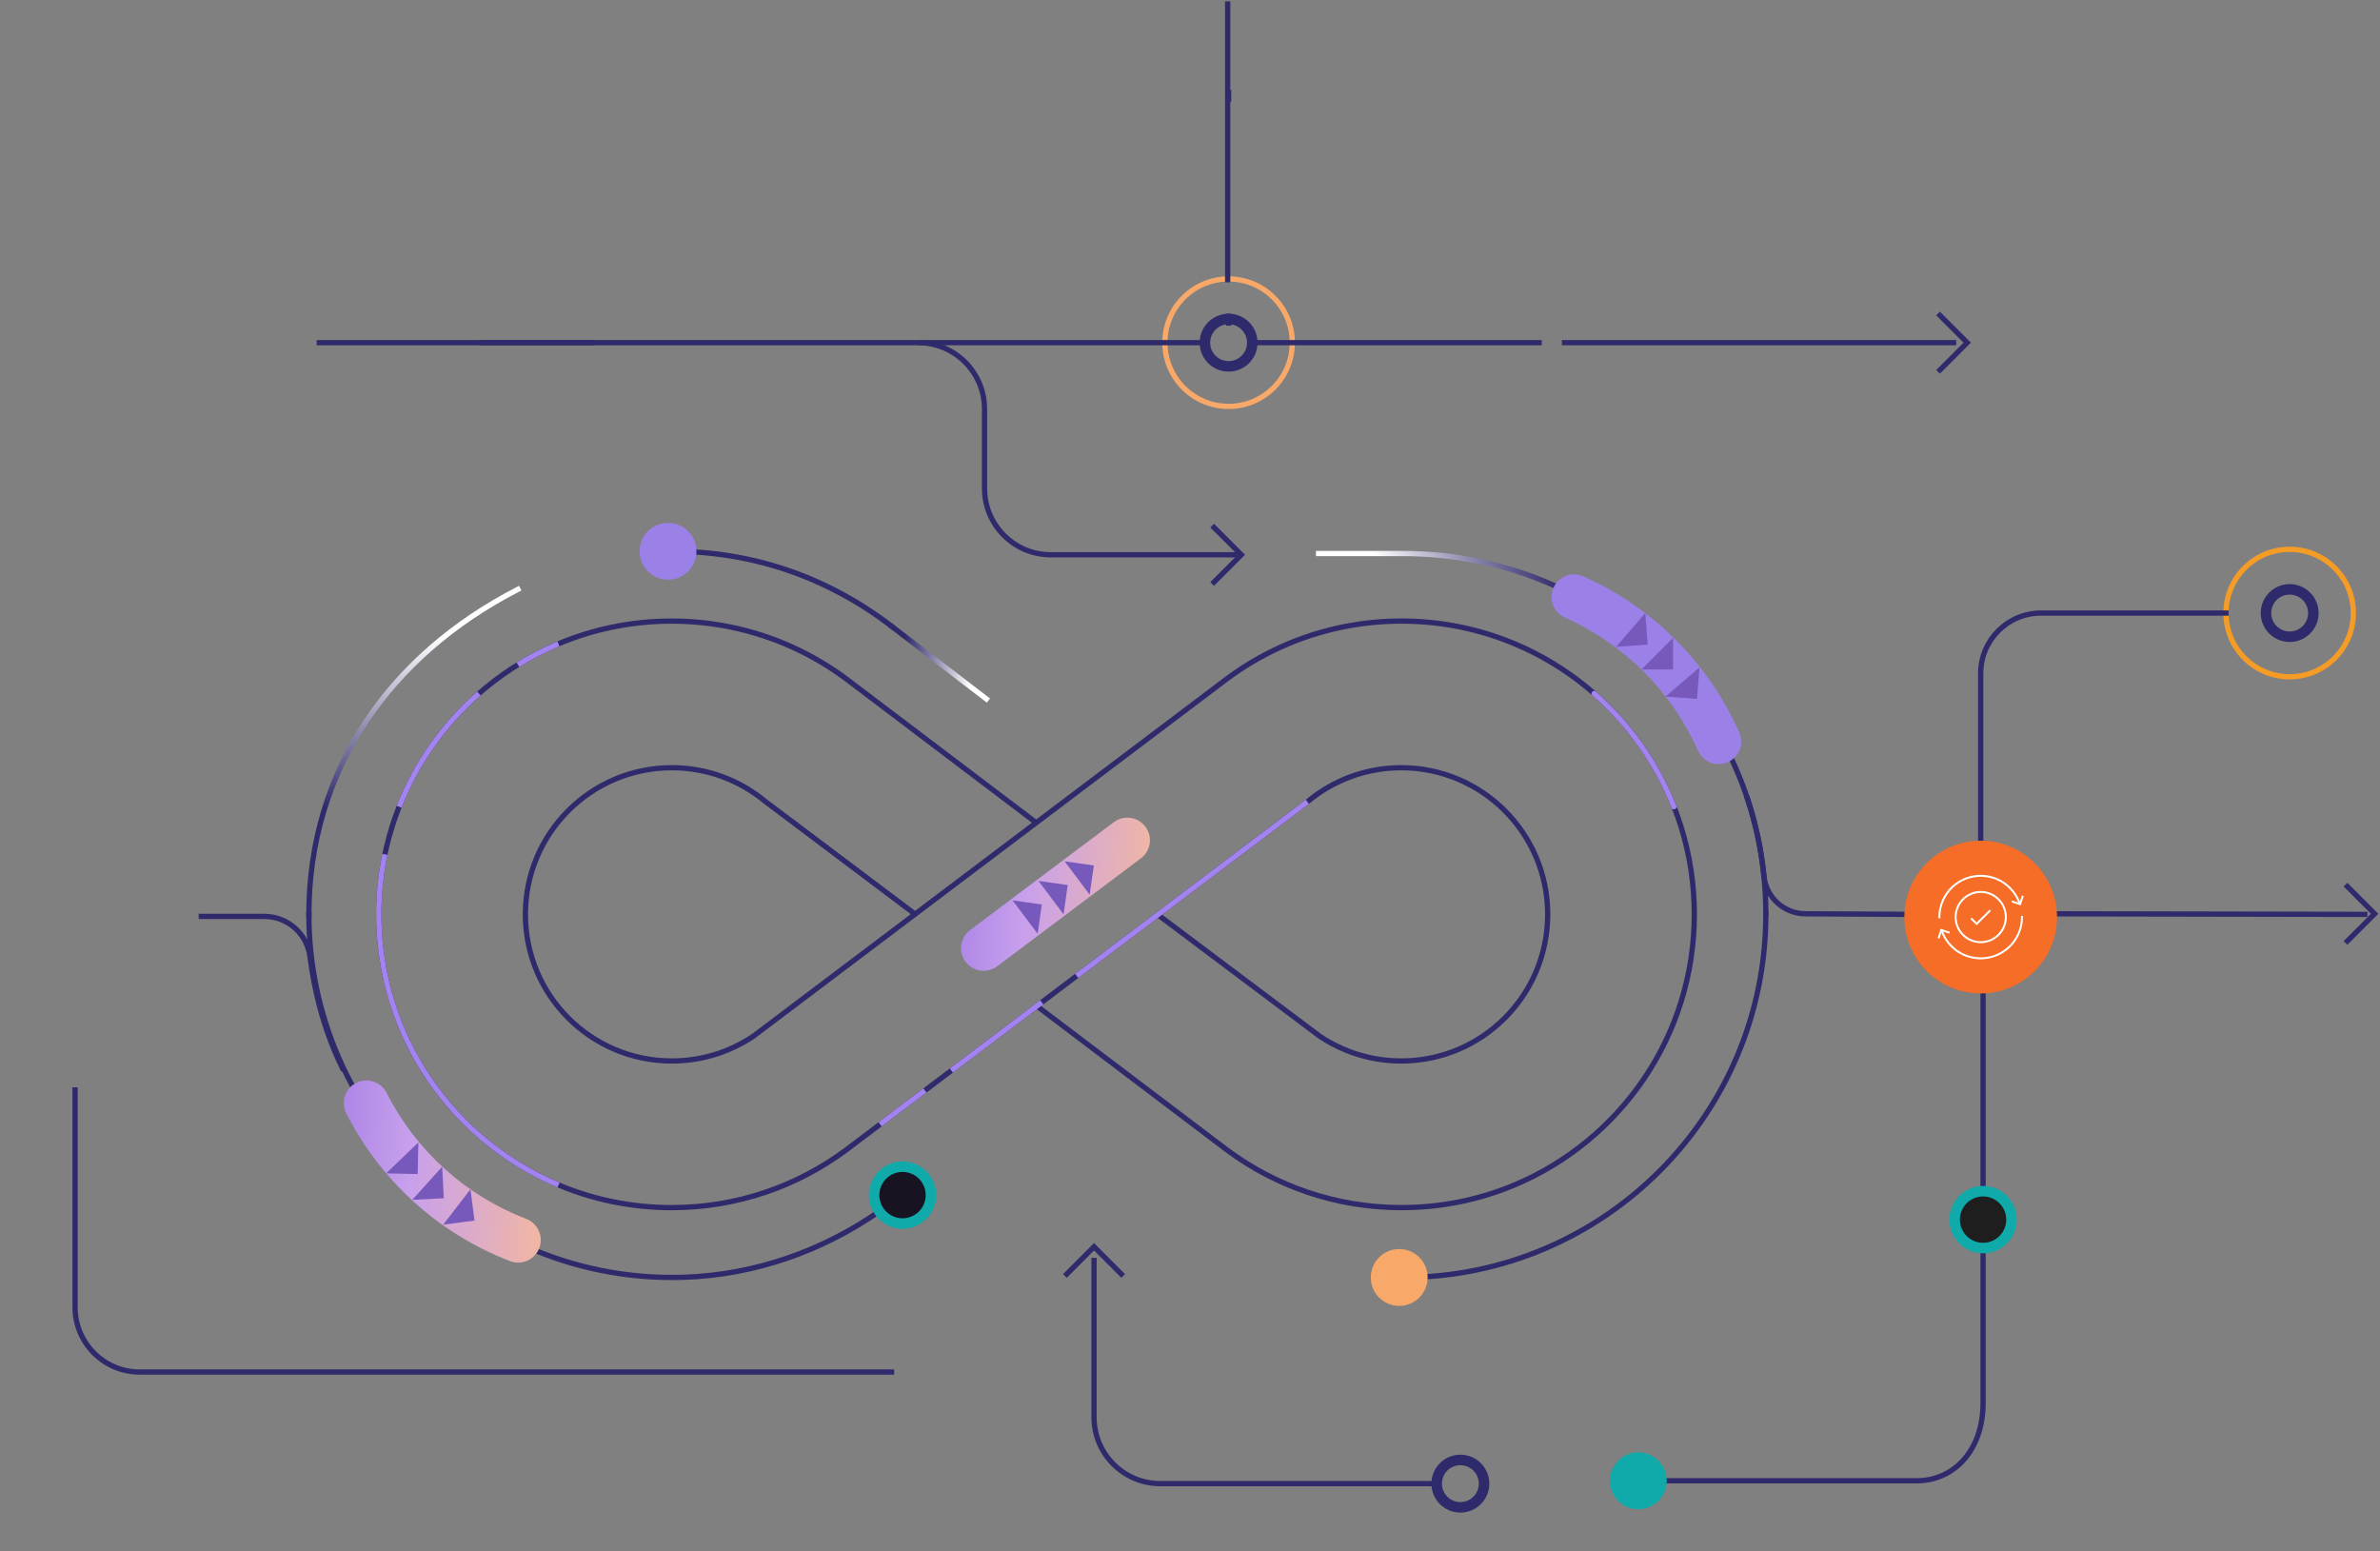 <svg width="1200" height="782" viewBox="0 0 1200 782" fill="none" xmlns="http://www.w3.org/2000/svg">
<rect x="0" y="0" width="1200" height="782" fill="#808080" stroke="none"/>
<path d="M537.849 642.325L551.619 628.551L565.379 642.325" stroke="#2F2A6B" stroke-width="2.65" stroke-miterlimit="10" stroke-linecap="square"/>
<path d="M978.108 158.987L991.868 172.752L978.108 186.527" stroke="#2F2A6B" stroke-width="2.65" stroke-miterlimit="10" stroke-linecap="square"/>
<path d="M788.82 172.753H984.988" stroke="#2F2A6B" stroke-width="2.65" stroke-miterlimit="10" stroke-linecap="square"/>
<path d="M736.322 759.91C742.918 759.91 748.266 754.56 748.266 747.961C748.266 741.362 742.918 736.012 736.322 736.012C729.725 736.012 724.377 741.362 724.377 747.961C724.377 754.56 729.725 759.91 736.322 759.91Z" stroke="#2F2A6B" stroke-width="5.3" stroke-miterlimit="10" stroke-linecap="square"/>
<path d="M619.465 204.88C637.203 204.88 651.582 190.496 651.582 172.752C651.582 155.009 637.203 140.625 619.465 140.625C601.728 140.625 587.348 155.009 587.348 172.752C587.348 190.496 601.728 204.88 619.465 204.88Z" stroke="#F8A868" stroke-width="2.65" stroke-miterlimit="10" stroke-linecap="square"/>
<path d="M243.182 172.753H462.953C481.424 172.753 496.398 187.732 496.398 206.209V246.232C496.398 264.71 511.371 279.688 529.843 279.688H622.485" stroke="#2F2A6B" stroke-width="2.65" stroke-miterlimit="10" stroke-linecap="square"/>
<path d="M160.975 172.753H298.079" stroke="#2F2A6B" stroke-width="2.65" stroke-miterlimit="10" stroke-linecap="square"/>
<path d="M464.338 172.753H607.52" stroke="#2F2A6B" stroke-width="2.65" stroke-miterlimit="10" stroke-linecap="square"/>
<path d="M612.117 265.923L625.877 279.688L612.117 293.463" stroke="#2F2A6B" stroke-width="2.65" stroke-miterlimit="10" stroke-linecap="square"/>
<path d="M619.464 184.701C626.061 184.701 631.409 179.352 631.409 172.753C631.409 166.154 626.061 160.804 619.464 160.804C612.868 160.804 607.52 166.154 607.52 172.753C607.52 179.352 612.868 184.701 619.464 184.701Z" stroke="#2F2A6B" stroke-width="5.3" stroke-miterlimit="10" stroke-linecap="square"/>
<path d="M619.465 162.859V159.513" stroke="#2F2A6B" stroke-width="2.65" stroke-miterlimit="10" stroke-linecap="square"/>
<path d="M619 141L619 2" stroke="#2F2A6B" stroke-width="2.65" stroke-miterlimit="10" stroke-linecap="square"/>
<path d="M619.464 50.016V46.67" stroke="#2F2A6B" stroke-width="2.65" stroke-miterlimit="10" stroke-linecap="square"/>
<path d="M631.409 172.753H776.024" stroke="#2F2A6B" stroke-width="2.65" stroke-miterlimit="10" stroke-linecap="square"/>
<path d="M999.866 487.365V707.326C999.866 731.538 984.892 746.517 966.421 746.517H840.382" stroke="#2F2A6B" stroke-width="2.65" stroke-miterlimit="10" stroke-linecap="square"/>
<path d="M999.867 629.201C1007.78 629.201 1014.2 622.781 1014.2 614.862C1014.2 606.943 1007.78 600.524 999.867 600.524C991.95 600.524 985.533 606.943 985.533 614.862C985.533 622.781 991.95 629.201 999.867 629.201Z" fill="#1E1E1E" stroke="#10AAAA" stroke-width="5.3" stroke-miterlimit="10" stroke-linecap="square"/>
<path d="M826.039 760.855C833.955 760.855 840.373 754.436 840.373 746.517C840.373 738.598 833.955 732.178 826.039 732.178C818.123 732.178 811.706 738.598 811.706 746.517C811.706 754.436 818.123 760.855 826.039 760.855Z" fill="#10AAAA"/>
<path d="M724.376 747.961H585.055C566.584 747.961 551.61 732.982 551.61 714.505V635.443" stroke="#2F2A6B" stroke-width="2.65" stroke-miterlimit="10" stroke-linecap="square"/>
<path d="M522.608 414.861C478.767 381.673 427.271 342.691 426.994 342.491C409.947 329.72 390.043 320.562 368.418 316.127C358.796 314.158 348.839 313.116 338.633 313.116C318.394 313.116 299.111 317.198 281.548 324.568C228.342 346.916 190.969 399.576 190.969 460.964C190.969 522.351 228.37 575.04 281.614 597.389C299.159 604.749 318.432 608.812 338.643 608.812C371.571 608.812 401.987 598.02 426.555 579.781L659.197 404.203C672.011 393.487 688.504 387.035 706.507 387.035C747.29 387.035 780.353 420.128 780.353 460.964C780.353 501.8 747.29 534.883 706.507 534.883C691.227 534.883 677.037 530.237 665.255 522.284L583.64 461.012M522.618 507.048L618.69 579.772C643.248 598.02 673.674 608.802 706.602 608.802C726.813 608.802 746.087 604.74 763.631 597.379C816.865 575.04 854.276 522.37 854.276 460.954C854.276 399.538 816.903 346.897 763.698 324.558C746.125 317.188 726.851 313.106 706.612 313.106C696.407 313.106 686.45 314.148 676.827 316.118C655.203 320.553 635.298 329.71 618.251 342.481L380 522.284C368.217 530.237 354.027 534.883 338.748 534.883C297.964 534.883 264.902 501.79 264.902 460.964C264.902 420.138 297.964 387.035 338.748 387.035C356.751 387.035 373.244 393.487 386.058 404.203L394.878 410.808L461.614 461.012M618.7 579.772C643.258 598.02 673.683 608.802 706.612 608.802C726.822 608.802 746.096 604.74 763.64 597.379" stroke="#2F2A6B" stroke-width="2.65" stroke-miterlimit="10"/>
<path d="M495.948 489.42C492.489 489.42 489.068 487.843 486.832 484.861C483.057 479.833 484.07 472.683 489.106 468.907L561.567 414.497C566.602 410.722 573.74 411.735 577.515 416.772C581.289 421.8 580.277 428.951 575.241 432.726L502.78 487.136C500.735 488.675 498.327 489.42 495.948 489.42Z" fill="url(#paint0_linear_497_572)"/>
<path d="M523.172 470.762L525.274 456.003L510.52 453.9" fill="#7759BC"/>
<path d="M536.244 460.953L538.347 446.194L523.593 444.091" fill="#7759BC"/>
<path d="M549.412 451.069L551.515 436.31L536.761 434.208" fill="#7759BC"/>
<path d="M843.994 406.699C835.27 384.57 821.357 365.05 803.774 349.651" stroke="#A383EF" stroke-width="2.65" stroke-linecap="round" stroke-linejoin="round"/>
<path d="M281.548 324.577C274.439 327.56 267.616 331.087 261.127 335.102" stroke="#A383EF" stroke-width="2.65" stroke-linejoin="round"/>
<path d="M241.462 349.641C223.87 365.04 209.967 384.559 201.242 406.688" stroke="#A383EF" stroke-width="2.65" stroke-linejoin="round"/>
<path d="M194.066 430.71C192.04 440.48 190.97 450.603 190.97 460.974C190.97 522.39 228.371 575.05 281.615 597.399" stroke="#A383EF" stroke-width="2.65" stroke-linejoin="round"/>
<path d="M542.866 492.002L659.188 404.212" stroke="#A383EF" stroke-width="2.65" stroke-linejoin="round"/>
<path d="M479.675 539.692L497.372 526.338L525.275 505.27" stroke="#A383EF" stroke-width="2.65" stroke-linejoin="round"/>
<path d="M443.765 566.781L466.345 549.747" stroke="#A383EF" stroke-width="2.65" stroke-linejoin="round"/>
<path d="M707.358 644.017C808.533 644.017 890.54 561.868 890.339 460.61" stroke="#2F2A6B" stroke-width="2.65" stroke-miterlimit="10" stroke-linecap="square"/>
<path d="M890.349 460.62C890.244 406.64 867.883 360.738 833.617 328.439C799.58 296.349 754.209 279.057 707.434 279.057H664.835" stroke="url(#paint1_linear_497_572)" stroke-width="2.65" stroke-miterlimit="10" stroke-linecap="square"/>
<path d="M705.485 658.355C713.401 658.355 719.818 651.936 719.818 644.017C719.818 636.098 713.401 629.679 705.485 629.679C697.569 629.679 691.151 636.098 691.151 644.017C691.151 651.936 697.569 658.355 705.485 658.355Z" fill="#F8A868"/>
<path d="M964.644 460.973L910.33 460.677C899.494 460.648 890.473 452.408 889.374 441.626C887.989 427.985 885.16 414.947 881.061 402.616" stroke="#2F2A6B" stroke-width="2.65" stroke-miterlimit="10" stroke-linecap="square"/>
<path d="M1192.33 460.973L1030.78 460.677" stroke="#2F2A6B" stroke-width="2.65" stroke-miterlimit="10" stroke-linecap="square"/>
<path d="M1154.46 341.19C1172.2 341.19 1186.57 326.806 1186.57 309.062C1186.57 291.319 1172.2 276.935 1154.46 276.935C1136.72 276.935 1122.34 291.319 1122.34 309.062C1122.34 326.806 1136.72 341.19 1154.46 341.19Z" stroke="#F59C26" stroke-width="2.65" stroke-miterlimit="10" stroke-linecap="square"/>
<path d="M1154.46 321.011C1161.05 321.011 1166.4 315.661 1166.4 309.062C1166.4 302.463 1161.05 297.114 1154.46 297.114C1147.86 297.114 1142.51 302.463 1142.51 309.062C1142.51 315.661 1147.86 321.011 1154.46 321.011Z" stroke="#2F2A6B" stroke-width="5.3" stroke-miterlimit="10" stroke-linecap="square"/>
<path d="M1183.54 446.912L1197.3 460.677L1183.54 474.442" stroke="#2F2A6B" stroke-width="2.65" stroke-miterlimit="10" stroke-linecap="square"/>
<path d="M866.546 385.256C862.189 385.256 858.022 382.733 856.13 378.489C842.8 348.541 818.978 324.701 789.04 311.366C783.297 308.804 780.708 302.075 783.268 296.32C785.829 290.575 792.557 287.985 798.309 290.547C833.397 306.175 861.329 334.116 876.952 369.217C879.513 374.971 876.923 381.701 871.181 384.262C869.68 384.931 868.104 385.247 866.556 385.247L866.546 385.256Z" fill="#9B80E7"/>
<path d="M843.574 321.555V337.49H827.655" fill="#7759BC"/>
<path d="M856.867 336.497L855.624 352.374L839.752 351.132" fill="#7759BC"/>
<path d="M829.565 309.062L830.741 324.949L814.859 326.125" fill="#7759BC"/>
<path d="M155.739 460.973C155.739 563.34 241.663 647.334 344.874 643.921C380.497 642.746 414.907 630.692 444.062 610.188L455.051 602.503" stroke="#2F2A6B" stroke-width="2.65" stroke-miterlimit="10" stroke-linecap="square"/>
<path d="M155.739 460.973C155.739 388.277 196.503 330.35 261.138 297.114" stroke="url(#paint2_linear_497_572)" stroke-width="2.65" stroke-miterlimit="10" stroke-linecap="square"/>
<path d="M261.844 636.523C260.296 636.599 258.71 636.37 257.171 635.777C221.319 621.984 191.992 595.515 174.582 561.266C171.734 555.654 173.97 548.791 179.57 545.943C185.179 543.094 192.04 545.331 194.888 550.932C209.737 580.154 234.763 602.732 265.351 614.509C271.218 616.765 274.152 623.36 271.897 629.239C270.224 633.569 266.201 636.303 261.844 636.533V636.523Z" fill="url(#paint3_linear_497_572)"/>
<path d="M207.874 604.893L223.775 604.071L222.953 588.165" fill="#7759BC"/>
<path d="M223.459 617.396L239.254 615.341L237.2 599.549" fill="#7759BC"/>
<path d="M194.677 591.539L210.597 591.893L210.941 575.968" fill="#7759BC"/>
<path d="M338.729 277.92C378.949 277.92 416.79 290.604 449.527 315.706" stroke="#2F2A6B" stroke-width="2.65" stroke-miterlimit="10" stroke-linecap="square"/>
<path d="M449.517 315.706L497.324 352.374" stroke="url(#paint4_linear_497_572)" stroke-width="2.65" stroke-miterlimit="10" stroke-linecap="square"/>
<path d="M455.059 616.841C462.976 616.841 469.393 610.422 469.393 602.503C469.393 594.584 462.976 588.165 455.059 588.165C447.143 588.165 440.726 594.584 440.726 602.503C440.726 610.422 447.143 616.841 455.059 616.841Z" fill="#171321" stroke="#10AAAA" stroke-width="5.3" stroke-miterlimit="10" stroke-linecap="square"/>
<path d="M336.818 292.258C344.735 292.258 351.152 285.839 351.152 277.92C351.152 270.001 344.735 263.581 336.818 263.581C328.902 263.581 322.485 270.001 322.485 277.92C322.485 285.839 328.902 292.258 336.818 292.258Z" fill="#9B80E7"/>
<path d="M998.662 428.845V339.517C998.662 322.703 1012.29 309.062 1029.11 309.062H1122.33" stroke="#2F2A6B" stroke-width="2.65" stroke-miterlimit="10" stroke-linecap="square"/>
<path d="M998.662 500.834C1019.92 500.834 1037.15 483.596 1037.15 462.331C1037.15 441.066 1019.92 423.828 998.662 423.828C977.405 423.828 960.172 441.066 960.172 462.331C960.172 483.596 977.405 500.834 998.662 500.834Z" fill="#F56D26"/>
<path d="M993.846 462.951L996.646 465.752L1003.49 458.908" stroke="white" stroke-width="0.994" stroke-miterlimit="10"/>
<path d="M998.691 474.996C1005.69 474.996 1011.35 469.327 1011.35 462.33C1011.35 455.333 1005.69 449.665 998.691 449.665C991.696 449.665 986.03 455.333 986.03 462.33C986.03 469.327 991.696 474.996 998.691 474.996Z" stroke="white" stroke-width="0.994" stroke-miterlimit="10"/>
<path d="M978.863 468.764C980.841 474.853 985.6 479.948 992.155 482.098C1003.09 485.693 1014.86 479.756 1018.45 468.84C1019.23 466.479 1019.56 464.07 1019.49 461.719" stroke="white" stroke-width="0.994" stroke-miterlimit="10"/>
<path d="M1018.38 455.61C1016.34 449.655 1011.63 444.694 1005.18 442.572C994.257 438.978 982.475 444.914 978.882 455.83C978.108 458.191 977.773 460.591 977.84 462.933" stroke="white" stroke-width="0.994" stroke-miterlimit="10"/>
<path d="M983 470.226L978.796 468.84L977.41 473.046" stroke="white" stroke-width="0.994" stroke-miterlimit="10"/>
<path d="M1014.33 454.425L1018.54 455.811L1019.92 451.605" stroke="white" stroke-width="0.994" stroke-miterlimit="10"/>
<path d="M101.5 462H133.318C145.053 462 154.876 470.775 156.328 482.418C158.153 497.053 162.473 517.776 172.64 538.491" stroke="#2F2A6B" stroke-width="2.65" stroke-miterlimit="10" stroke-linecap="square"/>
<path d="M37.85 549.5V659.063C37.85 677.091 52.461 691.706 70.483 691.706H449.518" stroke="#2F2A6B" stroke-width="2.65" stroke-miterlimit="10" stroke-linecap="square"/>
<defs>
<linearGradient id="paint0_linear_497_572" x1="433.87" y1="401.954" x2="605.439" y2="411.743" gradientUnits="userSpaceOnUse">
<stop stop-color="#855FE0"/>
<stop offset="0.5" stop-color="#C8A0EC"/>
<stop offset="1" stop-color="#FFBE8A"/>
</linearGradient>
<linearGradient id="paint1_linear_497_572" x1="730.062" y1="397.282" x2="845.858" y2="330.452" gradientUnits="userSpaceOnUse">
<stop offset="0.2" stop-color="white"/>
<stop offset="0.75" stop-color="#2F2A6B"/>
</linearGradient>
<linearGradient id="paint2_linear_497_572" x1="208.773" y1="462.885" x2="208.773" y2="294.542" gradientUnits="userSpaceOnUse">
<stop offset="0.33" stop-color="#2F2A6B"/>
<stop offset="0.84" stop-color="white"/>
</linearGradient>
<linearGradient id="paint3_linear_497_572" x1="120.5" y1="532.499" x2="299.529" y2="541.454" gradientUnits="userSpaceOnUse">
<stop stop-color="#855FE0"/>
<stop offset="0.5" stop-color="#C8A0EC"/>
<stop offset="1" stop-color="#FFBE8A"/>
</linearGradient>
<linearGradient id="paint4_linear_497_572" x1="446.842" y1="334.04" x2="500.009" y2="334.04" gradientUnits="userSpaceOnUse">
<stop offset="0.18" stop-color="#2F2A6B"/>
<stop offset="0.8" stop-color="white"/>
</linearGradient>
</defs>
</svg>
